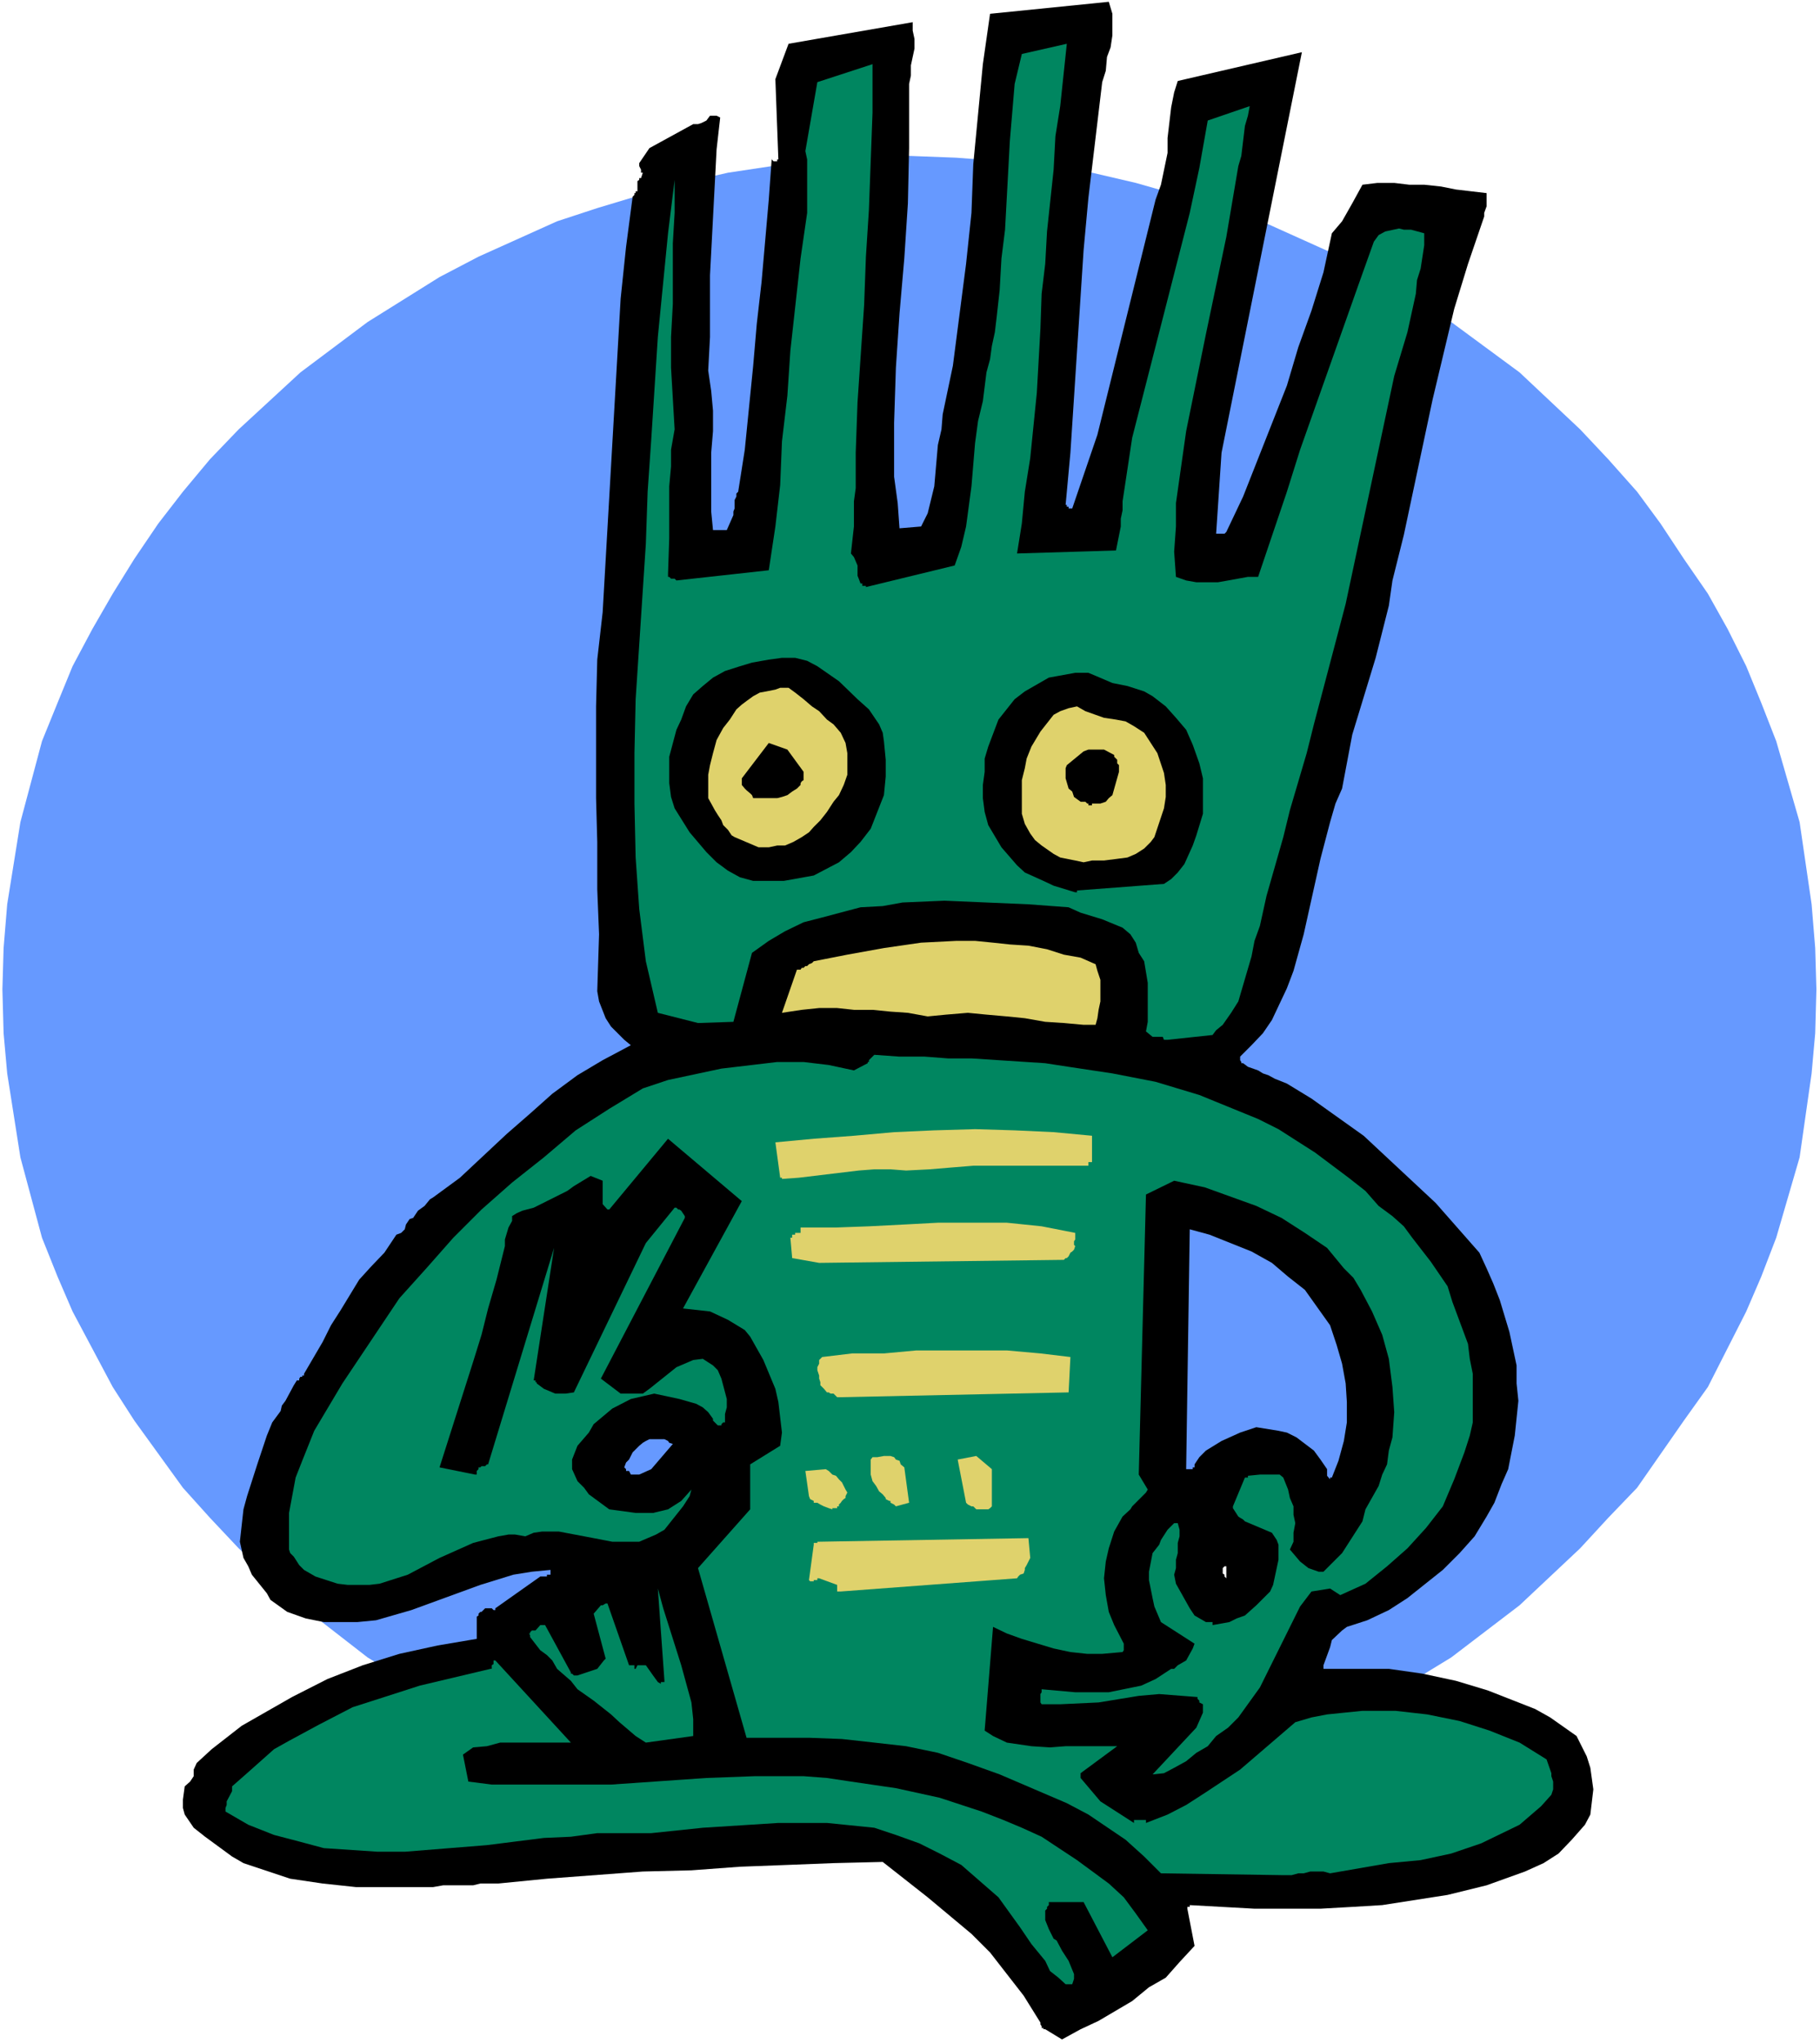 <?xml version="1.0" encoding="UTF-8" standalone="no"?>
<svg
   version="1.0"
   width="129.766mm"
   height="145.652mm"
   id="svg24"
   sodipodi:docname="Figure 58.wmf"
   xmlns:inkscape="http://www.inkscape.org/namespaces/inkscape"
   xmlns:sodipodi="http://sodipodi.sourceforge.net/DTD/sodipodi-0.dtd"
   xmlns="http://www.w3.org/2000/svg"
   xmlns:svg="http://www.w3.org/2000/svg">
  <rect width="100%" height="100%" fill="#333333" stroke="none"/>
  <sodipodi:namedview
     id="namedview24"
     pagecolor="#ffffff"
     bordercolor="#000000"
     borderopacity="0.25"
     inkscape:showpageshadow="2"
     inkscape:pageopacity="0.0"
     inkscape:pagecheckerboard="0"
     inkscape:deskcolor="#d1d1d1"
     inkscape:document-units="mm" />
  <defs
     id="defs1">
    <pattern
       id="WMFhbasepattern"
       patternUnits="userSpaceOnUse"
       width="6"
       height="6"
       x="0"
       y="0" />
  </defs>
  <path
     style="fill:#ffffff;fill-opacity:1;fill-rule:evenodd;stroke:none"
     d="M 0,550.495 H 490.455 V 0 H 0 Z"
     id="path1" />
  <path
     style="fill:#6699ff;fill-opacity:1;fill-rule:evenodd;stroke:none"
     d="m 244.985,42.01 12.766,0.485 12.605,0.969 12.282,1.293 11.635,1.777 11.797,2.747 11.312,3.232 11.797,3.555 10.827,3.555 21.17,9.533 10.342,5.494 10.019,5.817 9.534,6.302 18.422,13.573 16.322,15.35 7.595,8.079 7.757,8.725 6.302,8.564 6.302,9.533 6.464,9.371 5.333,9.533 5.01,10.018 4.04,9.856 4.04,10.341 6.302,21.813 3.232,22.136 0.97,11.795 0.323,11.149 -0.323,11.795 -0.97,10.826 -3.232,22.621 -6.302,21.651 -4.04,10.503 -4.04,9.372 -10.342,20.359 -6.464,9.048 -12.605,18.097 -7.757,8.079 -7.595,8.24 -16.322,15.35 -18.422,14.057 -9.534,5.817 -10.019,6.302 -20.685,10.341 -10.827,4.201 -10.827,3.878 -11.797,3.716 -11.312,2.747 -11.797,2.747 -11.635,2.262 -12.282,1.293 -12.605,0.485 -12.766,0.808 -12.605,-0.808 -12.12,-0.485 -12.282,-1.293 -11.797,-2.262 -12.12,-2.747 -11.312,-2.747 -11.797,-3.716 -10.827,-3.878 -10.827,-4.201 -20.846,-10.341 -9.858,-6.302 -9.534,-5.817 -18.099,-14.057 -16.645,-15.35 -7.757,-8.24 -7.272,-8.079 -13.09,-18.097 -5.818,-9.048 -10.827,-20.359 -4.04,-9.372 -4.202,-10.503 -5.818,-21.651 -3.555,-22.621 -0.97,-10.826 -0.323,-11.795 0.323,-11.149 0.97,-11.795 3.555,-22.136 5.818,-21.813 4.202,-10.341 4.04,-9.856 5.333,-10.018 5.494,-9.533 5.818,-9.371 6.464,-9.533 6.626,-8.564 7.272,-8.725 7.757,-8.079 16.645,-15.35 18.099,-13.573 19.392,-12.118 10.504,-5.494 21.17,-9.533 10.827,-3.555 11.797,-3.555 11.312,-3.232 12.12,-2.747 11.797,-1.777 12.282,-1.293 12.12,-0.969 z"
     id="path2" />
  <path
     style="fill:#000000;fill-opacity:1;fill-rule:evenodd;stroke:none"
     d="m 286.193,549.526 5.01,-2.747 4.848,-2.262 9.05,-5.332 4.525,-3.716 4.525,-2.585 3.717,-4.201 4.04,-4.363 -1.939,-10.018 v -0.485 h 0.646 v -0.485 l 17.453,0.969 h 17.776 l 8.565,-0.485 8.08,-0.485 17.614,-2.747 10.504,-2.585 10.342,-3.716 5.01,-2.262 4.04,-2.585 3.555,-3.716 3.555,-4.039 1.454,-2.747 0.808,-6.786 -0.808,-5.817 -0.97,-3.07 -2.747,-5.494 -7.11,-5.009 -4.04,-2.262 -12.766,-5.009 -8.565,-2.585 -9.05,-1.939 -9.05,-1.293 h -9.05 -8.565 v -0.969 l 1.778,-4.847 0.485,-1.939 2.747,-2.585 1.293,-0.969 5.494,-1.777 5.818,-2.747 5.01,-3.232 9.534,-7.594 4.525,-4.524 4.04,-4.524 3.232,-5.332 2.101,-3.716 1.939,-5.009 1.778,-4.039 1.778,-9.048 0.97,-9.371 -0.485,-4.686 v -4.847 l -1.939,-9.048 -2.586,-8.564 -1.778,-4.524 -1.778,-4.039 -1.939,-4.201 -11.797,-13.411 -19.392,-18.097 -14.059,-10.018 -6.626,-4.039 -3.232,-1.293 -1.778,-0.969 -1.454,-0.485 -1.293,-0.808 -2.747,-0.969 -1.293,-0.969 h -0.485 v -0.323 l -0.323,-0.485 v -0.969 l 3.07,-3.07 3.07,-3.232 2.424,-3.555 4.04,-8.564 1.778,-4.686 2.747,-9.856 4.525,-20.359 2.586,-9.856 1.454,-5.009 1.778,-4.039 2.747,-14.542 6.302,-20.682 3.555,-14.057 0.97,-6.786 3.07,-12.28 7.757,-36.517 5.818,-24.398 3.717,-12.118 4.363,-12.765 v -0.969 l 0.646,-1.777 v -3.555 l -8.242,-0.969 -4.04,-0.808 -4.525,-0.485 h -4.04 l -4.04,-0.485 h -4.525 l -4.04,0.485 -2.747,5.009 -2.747,4.847 -2.747,3.232 -2.262,10.503 -3.232,10.341 -3.555,9.856 -3.07,10.341 -11.797,29.892 -4.525,9.533 -0.485,0.485 h -2.262 l 1.454,-21.813 21.654,-107.934 -33.451,7.756 -0.97,3.07 -0.808,4.039 -0.97,8.24 V 41.202 l -1.778,8.564 -1.454,4.039 -15.675,63.338 -6.787,19.874 h -0.97 v -0.485 h -0.485 v -0.485 h -0.323 l 1.293,-14.057 3.555,-54.613 1.293,-14.057 3.717,-31.184 0.97,-3.07 0.323,-3.716 0.97,-2.585 0.485,-3.232 V 3.716 l -0.97,-3.232 -31.997,3.232 -1.939,13.573 -2.586,26.983 -0.485,13.088 -1.454,13.734 -3.555,27.468 -2.747,13.088 -0.323,4.039 -0.97,4.201 -0.97,11.149 -1.778,7.271 -1.778,3.555 -5.818,0.485 -0.485,-6.786 -0.97,-7.109 v -14.542 l 0.485,-14.865 0.97,-14.542 1.293,-14.865 0.97,-14.865 0.323,-14.865 V 22.621 l 0.485,-2.262 v -2.747 l 0.97,-4.524 v -2.585 l -0.485,-2.262 V 5.978 l -33.451,5.817 -3.555,9.533 0.808,21.651 h -0.323 v 0.485 h -0.97 l -0.485,-0.485 v -0.485 l -0.808,11.31 -1.939,22.136 -1.293,11.31 -0.97,11.31 -2.262,22.621 -1.778,11.31 -0.485,0.485 v 0.808 l -0.485,0.969 v 2.262 l -0.323,0.808 v 0.969 l -1.778,4.039 h -3.717 l -0.485,-5.009 v -15.835 l 0.485,-5.817 v -5.494 l -0.485,-5.332 -0.808,-5.494 0.485,-9.048 V 74.164 l 1.778,-33.931 0.97,-8.564 -0.97,-0.485 h -1.778 l -0.97,1.293 -1.293,0.646 -0.97,0.323 h -1.293 l -11.797,6.463 -2.747,4.039 v 0.808 l 0.485,0.969 v 0.808 h 0.485 l -0.485,1.454 h -0.485 v 0.485 l -0.485,0.323 v 2.747 h -0.485 v 0.485 h -0.323 v 0.485 l -0.485,0.485 -1.778,13.573 -1.454,13.896 -4.848,84.505 -1.454,12.765 -0.323,12.603 v 24.721 l 0.323,11.795 v 12.765 l 0.485,12.118 -0.485,15.35 0.485,2.747 1.778,4.524 1.454,2.262 3.555,3.555 1.778,1.454 -7.595,4.039 -6.787,4.039 -6.787,5.009 -5.979,5.332 -6.302,5.494 -12.605,11.795 -7.272,5.332 -0.808,0.485 -1.454,1.777 -1.778,1.293 -1.293,1.939 -0.97,0.323 -0.97,1.454 -0.323,1.293 -0.97,0.969 -1.293,0.485 -3.232,4.847 -3.555,3.716 -3.232,3.555 -5.01,8.24 -2.586,4.039 -2.262,4.524 -5.01,8.564 v 0.485 h -0.485 v 0.323 h -0.485 l -0.323,0.485 v 0.485 H 79.992 l -0.808,1.293 -2.262,4.201 -0.97,1.293 -0.323,1.454 -2.262,3.07 -1.454,3.555 -2.586,7.756 -2.747,8.564 -0.97,3.555 -0.97,8.725 0.97,4.363 1.293,2.262 0.97,2.262 4.04,5.009 0.97,1.777 4.525,3.232 5.01,1.777 4.848,0.969 h 5.01 4.04 l 5.01,-0.485 9.534,-2.747 18.584,-6.786 8.888,-2.747 5.01,-0.808 5.01,-0.485 v 0.485 0.485 0.323 h -0.97 v 0.485 h -1.778 l -12.12,8.564 v 0.485 h -0.485 l -0.485,-0.485 h -1.778 l -0.97,0.969 h -0.323 l -0.485,0.485 v 0.485 l -0.485,0.323 v 5.978 l -10.504,1.777 -10.342,2.262 -9.858,3.07 -9.534,3.716 -9.534,4.847 -13.574,7.756 -8.08,6.302 -4.04,3.716 -0.808,1.777 v 1.777 l -0.97,1.454 -1.454,1.293 -0.485,3.555 v 2.262 l 0.485,1.777 2.424,3.555 3.07,2.424 7.272,5.332 3.07,1.777 8.242,2.747 4.363,1.454 8.726,1.293 9.05,0.969 h 20.685 l 2.747,-0.485 h 8.08 l 1.939,-0.485 h 4.848 l 13.09,-1.293 25.856,-1.939 13.09,-0.323 13.09,-0.969 12.766,-0.485 12.443,-0.485 13.251,-0.323 12.12,9.533 11.797,9.856 5.01,5.009 4.525,5.817 4.525,5.817 4.525,7.271 v 0.485 l 0.323,0.485 v 0.485 h 0.485 v 0.323 h 0.485 z"
     id="path3" />
  <path
     style="fill:#008660;fill-opacity:1;fill-rule:evenodd;stroke:none"
     d="m 287.971,534.66 h 0.97 l 0.485,-1.454 v -1.293 l -1.454,-3.555 -1.778,-2.747 -1.454,-2.747 -0.808,-0.485 -1.293,-2.585 -0.97,-2.424 v -2.585 l 0.485,-0.485 v -0.485 l 0.485,-0.485 v -0.808 h 0.323 9.05 l 7.757,14.865 9.534,-7.271 -3.232,-4.524 -3.232,-4.363 -4.04,-3.716 -8.565,-6.302 -9.534,-6.302 -5.333,-2.424 -5.01,-2.101 -5.818,-2.262 -11.312,-3.716 -11.797,-2.585 -12.12,-1.777 -6.464,-0.969 -6.302,-0.485 h -13.09 l -13.09,0.485 -25.694,1.777 h -13.251 -12.605 -6.302 l -6.302,-0.808 -1.454,-7.271 2.747,-1.939 3.717,-0.323 3.555,-0.969 h 14.867 4.202 l -20.362,-22.136 h -0.485 v 0.969 l -0.485,0.323 v 0.969 h -0.323 l -19.069,4.524 -9.534,3.07 -8.565,2.747 -9.05,4.686 -8.08,4.363 -4.04,2.262 -7.272,6.463 -4.04,3.555 v 1.293 l -1.454,2.747 v 0.969 l -0.323,0.808 v 0.969 l 6.141,3.555 6.949,2.747 6.787,1.777 6.626,1.777 14.544,0.969 h 7.272 l 22.139,-1.777 15.352,-1.939 7.272,-0.323 7.11,-0.969 h 14.544 l 13.898,-1.454 20.362,-1.293 h 13.09 l 12.766,1.293 5.818,1.939 6.302,2.262 5.494,2.747 5.818,3.07 10.019,8.725 5.818,8.079 3.07,4.524 3.717,4.524 1.293,2.747 2.262,1.777 1.939,1.777 z"
     id="path4" />
  <path
     style="fill:#008660;fill-opacity:1;fill-rule:evenodd;stroke:none"
     d="m 345.339,505.253 h 2.747 l 1.778,-0.485 h 1.454 l 1.778,-0.485 h 3.555 l 1.778,0.485 15.837,-2.747 8.565,-0.808 8.242,-1.777 8.08,-2.747 10.342,-5.009 5.818,-5.009 2.747,-3.07 0.485,-1.454 v -2.101 l -0.485,-1.454 v -0.808 l -1.293,-3.716 -7.272,-4.524 -8.08,-3.232 -8.08,-2.585 -8.726,-1.777 -8.565,-0.969 h -8.888 l -9.534,0.969 -4.202,0.808 -4.363,1.293 -14.867,12.765 -9.534,6.302 -5.01,3.232 -5.01,2.585 -5.818,2.262 v -0.808 h -0.97 -0.323 -0.97 -0.485 -0.485 v 0.808 l -9.05,-5.817 -5.333,-6.302 v -1.293 l 9.858,-7.271 h -4.525 -4.525 -4.848 l -4.202,0.323 -5.01,-0.323 -6.626,-0.969 -3.717,-1.777 -2.262,-1.454 2.262,-27.953 3.717,1.777 4.04,1.454 8.565,2.585 4.525,0.969 4.525,0.485 h 4.04 l 5.494,-0.485 0.323,-0.485 v -1.777 l -2.586,-5.009 -1.454,-3.555 -0.808,-4.524 -0.485,-4.524 0.485,-4.524 0.808,-3.555 1.454,-4.524 2.262,-4.039 2.101,-1.939 0.485,-0.808 3.717,-3.716 0.485,-0.808 -2.424,-4.039 1.939,-75.457 7.595,-3.716 8.242,1.777 13.898,5.009 6.787,3.232 6.302,4.039 5.979,4.039 4.525,5.494 2.586,2.585 1.939,3.232 3.07,5.817 2.747,6.302 1.778,6.463 0.97,7.594 0.485,6.786 -0.485,6.786 -0.97,3.555 -0.485,3.716 -1.293,2.747 -0.97,3.07 -3.555,6.302 -0.808,3.232 -5.494,8.564 -2.747,2.747 -2.262,2.262 h -1.293 l -2.747,-0.969 -2.262,-1.777 -2.747,-3.232 0.97,-2.1 v -2.424 l 0.485,-2.585 -0.485,-2.262 v -2.262 l -0.97,-2.262 -0.485,-2.262 -1.293,-3.232 -0.97,-0.808 h -1.293 -4.04 l -3.232,0.323 v 0.485 h -0.808 l -3.232,7.756 v 0.485 l 1.454,2.262 0.485,0.323 0.808,0.485 0.485,0.485 7.272,3.07 1.293,1.939 0.485,1.293 v 4.039 l -1.454,6.786 -0.808,1.777 -3.717,3.716 -3.07,2.747 -2.262,0.808 -1.939,0.969 -4.525,0.808 v -0.808 h -1.778 l -3.07,-1.777 -1.293,-1.939 -3.717,-6.625 -0.485,-2.424 0.485,-1.777 v -2.262 l 0.485,-1.777 v -2.747 l 0.485,-1.777 v -1.777 l -0.485,-1.777 h -0.97 l -1.778,1.777 -1.778,2.747 -0.485,1.293 -1.778,2.262 -0.97,5.009 v 2.262 l 0.97,4.847 0.485,2.262 1.778,4.201 9.05,5.817 -0.485,1.293 -1.778,3.232 -2.262,1.293 -0.97,0.969 h -0.808 l -4.202,2.747 -3.878,1.777 -8.726,1.777 h -9.05 l -9.05,-0.808 v 0.808 l -0.323,0.485 v 2.262 l 0.323,0.485 h 5.01 l 10.342,-0.485 10.827,-1.777 5.494,-0.485 10.342,0.808 v 0.485 l 0.485,0.485 v 0.485 l 0.97,0.485 v 2.262 l -1.778,4.039 -11.797,12.603 3.07,-0.323 2.747,-1.454 3.232,-1.777 2.747,-2.262 3.07,-1.777 2.262,-2.747 3.232,-2.262 2.747,-2.747 5.818,-8.079 10.827,-21.813 3.07,-4.039 5.01,-0.808 2.747,1.777 6.787,-3.07 5.818,-4.686 5.494,-4.847 5.01,-5.494 4.525,-5.817 3.07,-7.271 2.747,-7.271 1.454,-4.524 0.808,-3.555 v -13.088 l -0.808,-4.039 -0.485,-4.039 -4.202,-11.31 -1.293,-4.201 -4.525,-6.625 -5.01,-6.463 -2.262,-3.07 -3.07,-2.747 -3.717,-2.747 -3.555,-4.039 -4.525,-3.555 -9.05,-6.786 -9.858,-6.302 -5.494,-2.747 -15.837,-6.463 -11.797,-3.555 -11.635,-2.262 -11.797,-1.777 -6.302,-0.969 -19.877,-1.293 h -6.302 l -6.302,-0.485 h -6.787 l -6.787,-0.485 -1.454,1.454 v 0.485 h -0.323 v 0.323 l -3.717,1.939 -6.787,-1.454 -6.787,-0.808 h -7.11 l -15.029,1.777 -14.382,3.07 -6.787,2.262 -9.05,5.494 -9.05,5.817 -8.565,7.271 -8.565,6.786 -8.242,7.271 -7.595,7.594 -7.272,8.24 -7.272,8.079 -15.352,22.944 -7.595,12.765 -3.232,8.079 -1.778,4.524 -1.778,9.533 v 9.856 l 0.323,0.969 0.97,0.969 1.454,2.262 1.293,1.293 3.07,1.777 5.979,1.939 2.747,0.323 h 5.818 l 2.747,-0.323 7.595,-2.424 8.565,-4.524 9.05,-4.039 6.787,-1.777 2.747,-0.485 h 1.778 l 2.747,0.485 2.262,-0.969 2.262,-0.323 h 4.525 l 9.373,1.777 5.01,0.969 h 7.272 l 4.525,-1.939 2.262,-1.293 5.01,-6.302 1.778,-2.747 0.485,-1.777 -2.747,3.07 -3.555,2.262 -4.04,0.969 h -2.262 -2.424 l -7.11,-0.969 -5.494,-4.039 -1.293,-1.777 -1.778,-1.777 -1.454,-3.232 V 393.28 l 1.454,-3.716 3.07,-3.555 1.293,-2.262 5.01,-4.201 5.01,-2.585 6.302,-1.454 4.525,0.969 2.262,0.485 4.525,1.293 1.778,0.969 1.454,1.293 1.293,1.777 v 0.485 l 1.293,1.293 h 0.97 v -0.323 l 0.485,-0.485 h 0.485 v -2.262 l 0.485,-1.777 v -2.262 l -1.454,-5.494 -0.97,-2.262 -1.293,-1.293 -2.747,-1.777 -2.586,0.323 -4.525,1.939 -7.272,5.817 -1.778,1.293 h -5.979 l -5.333,-4.039 22.624,-43.303 v -0.485 l -0.97,-1.454 -0.485,-0.323 h -0.323 l -0.485,-0.485 h -0.485 l -7.757,9.533 -19.392,40.233 -2.262,0.323 h -2.747 l -3.07,-1.293 -1.939,-1.454 v -0.323 h -0.323 v -0.485 h -0.485 l 5.494,-35.709 -17.776,58.33 h -0.323 l -0.485,0.485 h -0.97 l -0.323,0.323 h -0.485 v 0.485 l -0.485,0.485 v 0.969 h -0.485 l -9.534,-1.939 9.05,-28.438 2.262,-7.271 1.778,-7.109 2.262,-7.756 2.262,-9.048 V 333.981 l 0.97,-3.232 0.97,-1.777 v -1.293 l 1.293,-0.808 1.454,-0.646 3.07,-0.808 4.525,-2.262 4.525,-2.262 1.778,-1.293 4.525,-2.747 3.232,1.293 v 6.302 l 1.293,1.454 h 0.485 l 15.837,-19.066 19.877,16.804 -15.837,28.922 7.272,0.808 4.848,2.262 4.525,2.747 1.454,1.777 3.555,6.302 3.232,7.756 0.808,3.555 0.97,8.24 -0.485,3.555 -8.08,5.009 v 12.118 l -14.059,15.835 13.09,45.726 h 17.13 l 8.565,0.323 8.726,0.969 8.565,0.969 8.565,1.777 8.08,2.747 8.565,3.07 18.099,7.756 5.818,3.07 10.019,6.786 5.01,4.524 4.525,4.524 z"
     id="path5" />
  <path
     style="fill:#008660;fill-opacity:1;fill-rule:evenodd;stroke:none"
     d="m 174.043,469.545 12.766,-1.777 v -4.524 l -0.485,-4.524 -2.747,-10.018 -4.848,-15.35 -1.454,-5.332 1.778,24.883 v 0.323 h -0.97 v 0.485 l -0.808,-0.485 -1.293,-1.777 -1.939,-2.747 h -0.808 -0.485 -0.97 l -0.485,0.969 h -0.323 v -0.969 h -0.97 -0.485 l -5.818,-16.642 h -0.485 l -0.808,0.485 h -0.485 l -1.939,2.262 3.232,12.118 -0.485,0.485 -1.778,2.262 -5.333,1.777 h -0.97 l -0.485,-0.485 h -0.323 v -0.323 l -6.949,-12.765 h -1.293 l -1.293,1.454 h -0.97 l -0.485,0.485 v 0.323 h -0.323 l 0.323,0.485 v 0.485 l 2.747,3.555 1.778,1.293 1.454,1.454 1.293,2.262 3.717,3.232 1.778,2.262 4.363,3.07 4.686,3.716 2.262,2.101 4.363,3.716 z"
     id="path6" />
  <path
     style="fill:#dfd26c;fill-opacity:1;fill-rule:evenodd;stroke:none"
     d="m 226.563,428.827 47.51,-3.555 0.323,-0.485 0.485,-0.485 0.97,-0.323 0.323,-0.969 v -0.485 l 0.485,-0.808 0.485,-0.969 0.485,-0.969 -0.485,-5.332 -56.398,0.969 h -0.485 v 0.323 h -0.97 v 0.485 l -1.293,9.533 0.323,0.323 h 0.485 0.485 v -0.323 h 0.97 v -0.485 h 0.485 l 4.848,1.777 v 0.485 0.485 0.485 0.323 h 0.485 z"
     id="path7" />
  <path
     style="fill:#ffffff;fill-opacity:1;fill-rule:evenodd;stroke:none"
     d="m 330.472,424.788 v -2.747 h -0.485 l -0.485,0.485 v 0.485 0.969 l 0.485,0.323 v 0.485 l 0.485,0.485 z"
     id="path8" />
  <path
     style="fill:#dfd26c;fill-opacity:1;fill-rule:evenodd;stroke:none"
     d="m 265.832,406.691 h 0.485 l 0.485,-0.323 0.485,-0.485 v -10.018 l -4.202,-3.555 -5.01,0.969 2.262,11.634 0.485,0.485 0.97,0.485 h 0.485 l 0.485,0.485 0.323,0.323 h 0.97 0.808 0.485 z"
     id="path9" />
  <path
     style="fill:#dfd26c;fill-opacity:1;fill-rule:evenodd;stroke:none"
     d="m 224.624,406.368 h 0.646 0.323 v -0.485 h 0.485 v -0.485 l 0.485,-0.485 0.323,-0.485 0.485,-0.485 0.485,-0.323 v -0.485 l 0.485,-0.969 -0.485,-0.808 -0.485,-0.969 -0.485,-0.969 -0.808,-0.808 -0.808,-0.969 -0.97,-0.323 -0.97,-0.969 -0.808,-0.485 -5.494,0.485 0.97,6.786 0.323,0.808 0.97,0.485 v 0.485 h 0.97 l 0.808,0.485 0.97,0.485 1.293,0.485 0.97,0.323 v -0.323 z"
     id="path10" />
  <path
     style="fill:#dfd26c;fill-opacity:1;fill-rule:evenodd;stroke:none"
     d="m 241.43,405.883 3.555,-0.969 -1.293,-9.533 -0.97,-0.808 -0.323,-0.969 -0.97,-0.323 -0.485,-0.646 -0.97,-0.323 h -1.293 -0.485 l -1.778,0.323 h -0.323 -0.485 -0.485 l -0.485,0.646 v 1.293 1.293 1.454 l 0.485,1.777 0.97,1.293 0.808,1.454 0.97,0.808 0.808,0.969 v 0.323 l 0.97,0.485 h 0.323 v 0.485 l 0.97,0.485 z"
     id="path11" />
  <path
     style="fill:#6699ff;fill-opacity:1;fill-rule:evenodd;stroke:none"
     d="m 358.913,398.127 1.778,-4.524 1.454,-5.332 0.808,-5.009 v -5.494 l -0.323,-5.009 -0.97,-5.332 -1.454,-5.009 -1.778,-5.332 -6.787,-9.533 -4.525,-3.555 -4.363,-3.716 -5.494,-3.07 -11.312,-4.524 -5.333,-1.454 -0.97,64.631 h 1.778 v -0.485 h 0.485 v -0.808 l 1.293,-1.939 1.778,-1.777 4.202,-2.585 5.01,-2.262 4.363,-1.454 5.979,0.969 2.262,0.485 2.586,1.293 4.686,3.555 1.778,2.424 1.778,2.585 v 0.485 0.969 0.323 l 0.808,0.969 v -0.485 z"
     id="path12" />
  <path
     style="fill:#6699ff;fill-opacity:1;fill-rule:evenodd;stroke:none"
     d="m 172.265,397.319 3.232,-1.454 5.818,-6.786 -0.97,-0.323 -0.323,-0.485 -0.97,-0.485 h -0.97 -0.808 -1.293 -0.97 l -0.97,0.485 -0.808,0.485 -0.97,0.808 -0.97,0.969 -0.808,0.808 -0.485,0.969 -0.485,0.969 -0.808,0.808 -0.485,1.293 0.485,0.485 v 0.485 h 0.808 l 0.485,0.969 h 0.97 0.323 z"
     id="path13" />
  <path
     style="fill:#dfd26c;fill-opacity:1;fill-rule:evenodd;stroke:none"
     d="m 226.563,376.476 61.408,-1.293 0.485,-9.533 -8.08,-0.969 -9.05,-0.808 h -8.242 -8.08 -8.08 l -8.726,0.808 h -8.565 l -8.08,0.969 -0.808,0.808 v 0.969 l -0.485,0.969 v 0.808 l 0.485,1.454 v 0.808 l 0.323,0.969 v 0.808 l 0.485,0.485 0.485,0.485 0.808,0.969 h 0.485 l 0.485,0.323 h 0.808 l 0.97,0.969 z"
     id="path14" />
  <path
     style="fill:#dfd26c;fill-opacity:1;fill-rule:evenodd;stroke:none"
     d="m 220.745,340.283 65.448,-0.808 h 0.485 l 0.485,-0.485 h 0.323 l 0.485,-0.485 0.485,-0.969 0.485,-0.323 0.485,-0.485 0.323,-0.969 -0.323,-0.323 v -0.485 -0.485 l 0.323,-0.485 v -0.485 -0.808 -0.485 l -9.05,-1.777 -9.373,-0.969 h -9.05 -9.534 l -9.05,0.485 -9.534,0.485 -8.888,0.323 h -9.534 v 0.485 0.969 h -0.485 -0.485 -0.485 v 0.485 h -0.485 -0.323 v 0.808 h -0.485 l 0.485,5.494 z"
     id="path15" />
  <path
     style="fill:#dfd26c;fill-opacity:1;fill-rule:evenodd;stroke:none"
     d="m 210.726,317.662 4.525,-0.323 4.04,-0.485 4.04,-0.485 4.04,-0.485 4.04,-0.485 4.202,-0.323 h 4.363 l 4.202,0.323 6.302,-0.323 5.818,-0.485 5.979,-0.485 h 6.302 5.818 6.302 5.979 6.302 0.323 v -0.485 -0.485 h 0.97 v -7.109 l -10.342,-0.969 -10.504,-0.485 -10.666,-0.323 -10.989,0.323 -10.827,0.485 -10.827,0.969 -10.827,0.808 -10.342,0.969 1.293,9.533 h 0.485 z"
     id="path16" />
  <path
     style="fill:#008660;fill-opacity:1;fill-rule:evenodd;stroke:none"
     d="m 314.635,280.176 12.12,-1.293 0.97,-1.293 1.778,-1.454 2.262,-3.232 1.939,-3.07 3.555,-12.118 0.808,-4.201 1.454,-4.039 1.778,-8.079 4.525,-15.835 1.778,-7.271 4.525,-15.35 1.939,-7.756 5.333,-20.197 3.232,-12.28 13.09,-61.4 3.555,-11.795 2.262,-10.341 0.323,-3.716 0.97,-3.07 0.97,-6.302 v -3.232 l -3.555,-0.969 h -1.939 l -1.293,-0.323 -3.717,0.808 -1.778,0.969 -1.293,1.777 -4.04,11.31 -15.837,44.757 -3.555,11.31 -7.757,22.944 h -2.747 l -5.333,0.969 -2.747,0.485 h -5.818 l -2.747,-0.485 -2.747,-0.969 -0.485,-6.786 0.485,-6.786 v -6.302 l 2.747,-19.389 5.333,-26.176 2.747,-13.088 2.747,-13.088 3.232,-19.066 0.808,-2.747 0.97,-8.079 0.808,-2.747 0.485,-2.585 -11.312,3.878 -2.262,12.765 -2.586,12.118 -15.514,60.592 -2.586,17.127 v 2.424 l -0.485,2.262 v 2.101 l -1.293,6.463 -26.664,0.808 1.293,-8.079 0.808,-8.564 1.454,-9.048 1.778,-17.612 0.97,-17.289 0.323,-9.372 0.97,-8.079 0.485,-8.725 1.778,-16.642 0.485,-9.048 1.293,-8.079 1.778,-16.804 -12.12,2.747 -1.939,8.079 -1.293,15.35 -1.293,23.913 -0.97,7.756 -0.485,8.564 -0.808,7.271 -0.485,4.039 -0.808,3.716 -0.485,3.555 -0.97,3.555 -0.97,7.756 -1.293,5.332 -0.808,5.978 -0.97,11.634 -1.454,10.826 -1.293,5.494 -1.778,5.009 -23.917,5.817 v -0.323 h -0.97 v -0.646 h -0.485 l -0.485,-1.293 -0.323,-0.808 v -2.747 l -0.97,-2.262 -0.808,-0.969 0.808,-7.271 v -6.786 l 0.485,-3.555 v -9.533 l 0.485,-13.573 1.778,-26.176 0.485,-13.088 0.808,-12.603 0.97,-26.176 v -13.088 l -14.867,4.847 -3.232,18.581 0.485,2.262 v 14.38 l -1.778,12.28 -2.747,24.883 -0.808,12.118 -1.454,12.28 -0.485,11.795 -1.293,11.149 -1.778,11.795 -24.886,2.747 -0.485,-0.485 h -0.97 l -0.485,-0.485 h -0.323 v -0.323 -0.485 l 0.323,-9.533 v -14.057 l 0.485,-5.332 v -4.524 l 0.97,-5.494 -0.97,-16.643 v -8.24 l 0.485,-8.887 V 65.601 l 0.485,-8.24 v -8.887 l -1.778,14.38 -2.747,27.953 -1.778,27.63 -0.97,14.057 -0.485,14.057 -2.747,41.849 -0.323,14.542 v 13.573 l 0.323,14.542 0.97,13.896 1.778,14.057 3.232,13.896 10.827,2.747 9.534,-0.323 5.01,-18.581 4.525,-3.232 4.363,-2.585 5.01,-2.424 5.01,-1.293 10.342,-2.747 5.979,-0.323 5.333,-0.969 11.312,-0.485 11.312,0.485 11.312,0.485 10.827,0.808 3.232,1.454 5.818,1.777 5.494,2.262 2.101,1.777 1.454,2.262 0.808,2.747 1.454,2.262 0.97,5.817 v 10.503 l -0.485,2.585 1.778,1.454 h 0.808 0.97 0.97 l 0.323,0.808 z"
     id="path17" />
  <path
     style="fill:#dfd26c;fill-opacity:1;fill-rule:evenodd;stroke:none"
     d="m 292.011,276.136 h 3.232 l 0.485,-1.777 0.323,-2.262 0.485,-2.262 v -1.293 -2.262 -2.262 l -0.808,-2.424 -0.485,-1.777 -4.04,-1.777 -4.525,-0.808 -4.525,-1.454 -5.01,-0.969 -5.01,-0.323 -4.525,-0.485 -4.848,-0.485 h -5.01 l -9.534,0.485 -10.019,1.454 -9.858,1.777 -9.05,1.777 -0.485,0.485 -0.808,0.323 -0.485,0.485 h -0.485 l -0.485,0.485 h -0.485 l -0.323,0.485 h -0.97 l -4.04,11.634 5.333,-0.808 4.686,-0.485 h 4.848 l 4.525,0.485 h 5.01 l 4.848,0.485 4.686,0.323 5.333,0.969 5.01,-0.485 5.818,-0.485 5.01,0.485 5.494,0.485 4.848,0.485 5.494,0.969 5.01,0.323 z"
     id="path18" />
  <path
     style="fill:#000000;fill-opacity:1;fill-rule:evenodd;stroke:none"
     d="m 290.233,239.943 23.432,-1.777 1.939,-1.293 1.778,-1.777 1.778,-2.262 2.262,-5.009 0.97,-2.747 1.778,-5.817 v -9.533 l -0.97,-4.039 -1.778,-5.009 -1.778,-4.039 -2.747,-3.232 -2.747,-3.07 -3.555,-2.747 -2.262,-1.293 -4.525,-1.454 -4.04,-0.808 -4.525,-1.939 -1.939,-0.808 h -3.555 l -7.11,1.293 -6.464,3.716 -2.747,2.101 -4.363,5.494 -2.747,7.271 -0.97,3.232 v 3.555 l -0.485,3.555 v 3.555 l 0.485,3.716 0.97,3.555 3.555,5.978 4.202,4.847 2.101,1.939 5.01,2.262 2.747,1.293 5.818,1.777 h 0.485 z"
     id="path19" />
  <path
     style="fill:#000000;fill-opacity:1;fill-rule:evenodd;stroke:none"
     d="m 202.969,237.358 h 4.202 4.04 l 8.08,-1.454 6.787,-3.555 3.232,-2.747 2.586,-2.747 2.747,-3.555 3.555,-9.048 0.485,-5.009 v -4.524 l -0.485,-5.009 -0.323,-2.262 -0.97,-2.262 -2.747,-4.039 -3.07,-2.747 -5.01,-4.847 -5.818,-4.039 -2.747,-1.454 -3.232,-0.808 h -3.555 l -3.555,0.485 -4.525,0.808 -3.232,0.969 -4.04,1.293 -3.232,1.777 -2.747,2.262 -2.586,2.262 -1.939,3.232 -1.293,3.555 -1.293,2.747 -1.939,7.271 v 7.109 l 0.485,3.716 0.97,3.07 4.04,6.463 4.525,5.332 2.747,2.747 3.07,2.262 3.232,1.777 z"
     id="path20" />
  <path
     style="fill:#dfd26c;fill-opacity:1;fill-rule:evenodd;stroke:none"
     d="m 292.011,232.349 2.262,-0.485 h 3.232 l 6.302,-0.808 2.262,-0.969 2.262,-1.454 1.778,-1.777 0.97,-1.293 2.586,-7.756 0.485,-3.07 v -3.232 l -0.485,-3.232 -1.778,-5.332 -3.555,-5.494 -2.747,-1.777 -2.262,-1.293 -2.586,-0.485 -3.232,-0.485 -5.01,-1.777 -2.262,-1.293 -2.262,0.485 -2.262,0.808 -1.778,0.969 -3.555,4.524 -2.424,4.039 -1.293,3.232 -0.485,2.585 -0.808,3.232 v 9.048 l 0.808,2.747 1.454,2.585 1.293,1.777 1.778,1.454 3.232,2.262 1.778,0.969 4.04,0.808 z"
     id="path21" />
  <path
     style="fill:#dfd26c;fill-opacity:1;fill-rule:evenodd;stroke:none"
     d="m 204.424,228.309 h 2.747 l 2.262,-0.485 h 2.101 l 2.262,-0.969 2.262,-1.293 1.939,-1.293 1.293,-1.454 1.778,-1.777 1.778,-2.262 1.778,-2.747 1.454,-1.777 1.293,-2.747 0.97,-2.747 v -2.585 -3.232 l -0.485,-2.747 -1.293,-2.747 -1.939,-2.262 -1.778,-1.293 -2.101,-2.262 -1.939,-1.293 -2.262,-1.939 -2.262,-1.777 -1.778,-1.293 h -2.262 l -1.293,0.485 -2.424,0.485 -1.778,0.323 -1.778,0.969 -1.778,1.293 -1.293,0.969 -1.454,1.293 -1.778,2.747 -1.778,2.262 -1.778,3.232 -0.97,3.555 -0.808,3.232 -0.485,2.585 v 3.716 2.585 l 0.808,1.454 0.97,1.777 0.808,1.293 0.97,1.454 0.485,1.293 1.293,1.293 0.97,1.454 0.808,0.485 z"
     id="path22" />
  <path
     style="fill:#000000;fill-opacity:1;fill-rule:evenodd;stroke:none"
     d="m 294.273,216.514 h 2.262 l 1.454,-0.485 0.808,-0.969 0.97,-0.808 1.778,-6.302 v -1.777 l -0.485,-0.485 v -0.969 l -0.808,-0.808 v -0.485 l -2.747,-1.454 h -4.202 l -1.293,0.485 -4.525,3.716 -0.323,0.808 v 2.747 l 0.808,2.747 0.97,0.808 0.485,1.454 1.778,1.293 h 0.323 0.485 0.485 l 0.485,0.485 h 0.323 v 0.485 h 0.97 z"
     id="path23" />
  <path
     style="fill:#000000;fill-opacity:1;fill-rule:evenodd;stroke:none"
     d="m 204.424,215.06 h 1.778 1.293 1.939 l 1.293,-0.323 1.454,-0.485 1.293,-0.969 1.293,-0.808 0.97,-0.969 v -0.485 l 0.323,-0.485 0.485,-0.323 v -0.485 -0.485 -0.485 -0.485 -0.323 l -4.363,-5.978 -5.01,-1.777 -7.272,9.533 v 0.808 0.969 l 0.808,0.969 0.485,0.485 0.97,0.808 0.485,0.485 0.323,0.808 h 0.97 z"
     id="path24" />
</svg>
